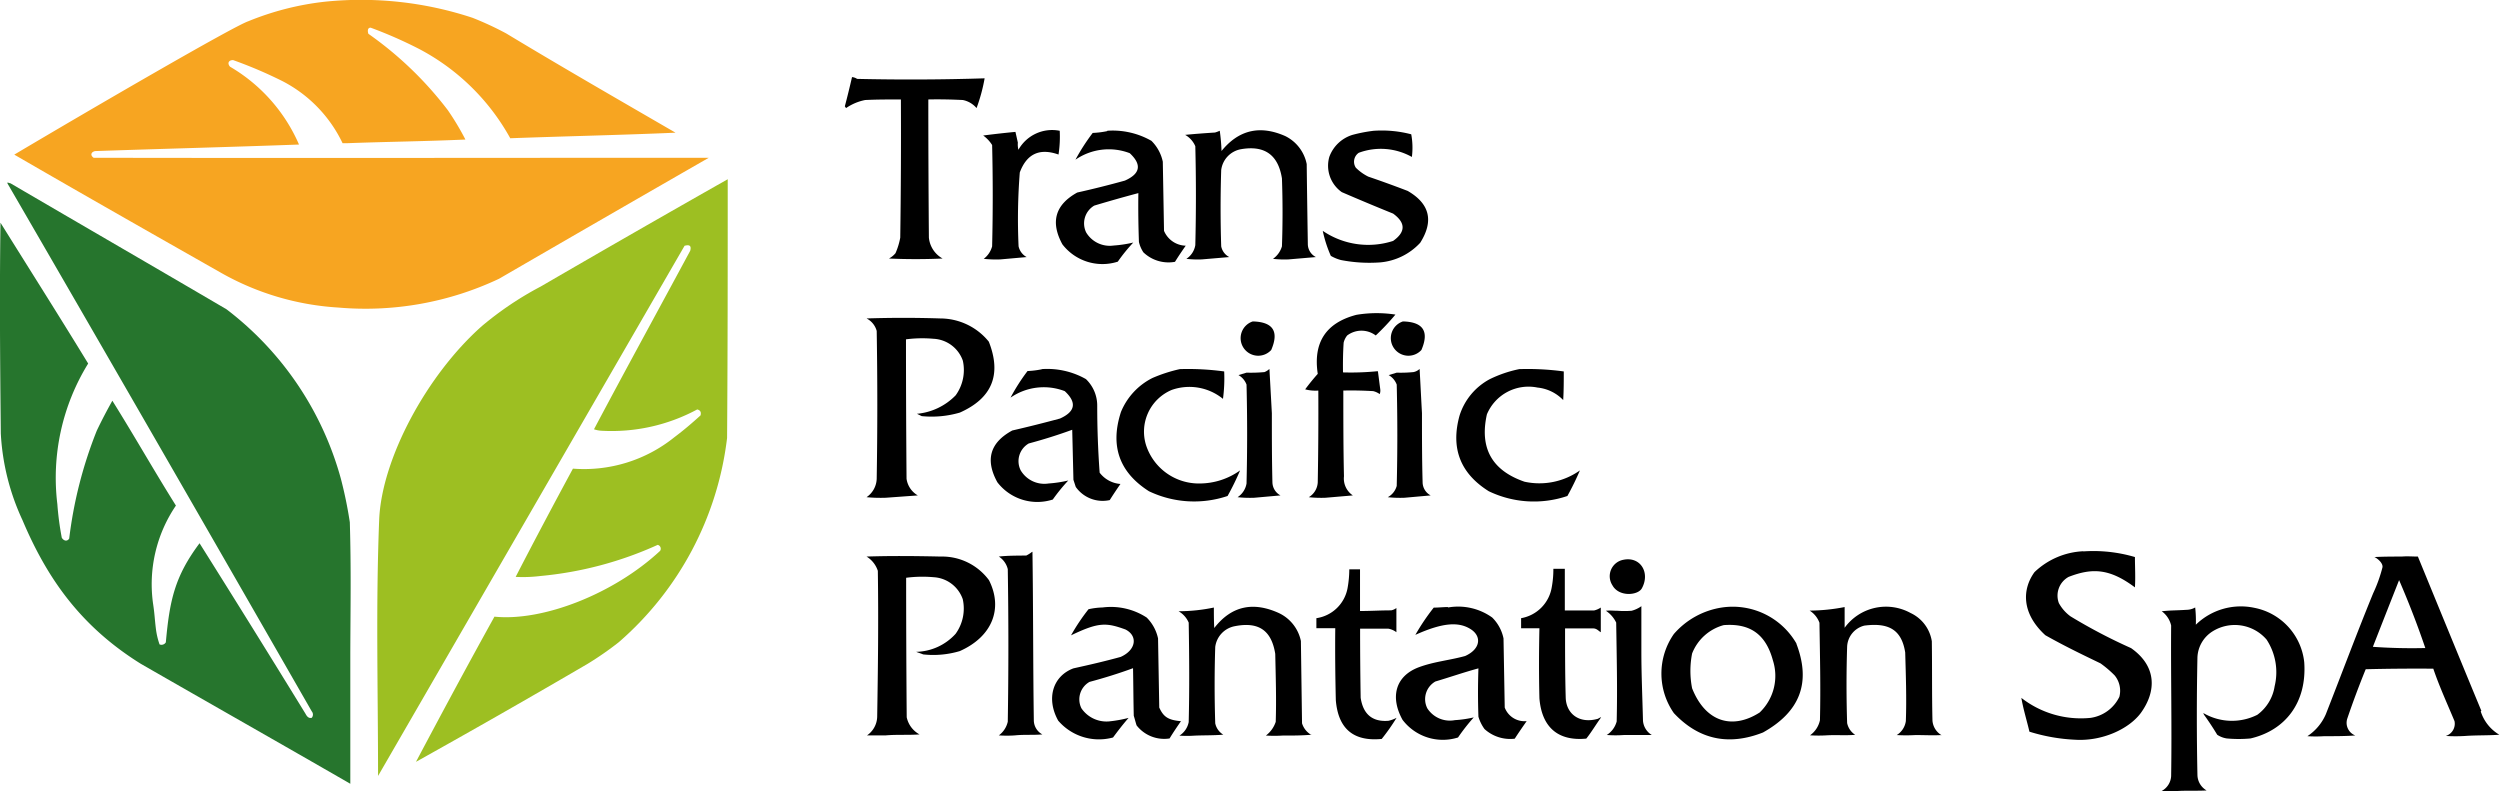 <svg xmlns="http://www.w3.org/2000/svg" viewBox="0 0 309.94 98.11"><defs><style>.cls-1,.cls-2,.cls-3,.cls-4{fill-rule:evenodd;}.cls-2{fill:#f7a521;}.cls-3{fill:#9dbf22;}.cls-4{fill:#26752d;}</style></defs><g id="Capa_2" data-name="Capa 2"><g id="Capa_1-2" data-name="Capa 1"><path class="cls-1" d="M105.67,9.56a1.41,1.41,0,0,1,.59.22c5.28.12,10.54.1,15.81-.07a21.29,21.29,0,0,1-1,3.69,3,3,0,0,0-1.7-1c-1.43-.07-2.86-.1-4.28-.07q0,8.56.07,17.13a3.32,3.32,0,0,0,1.7,2.59c-2.22.1-4.43.1-6.65,0a2.73,2.73,0,0,0,.81-.66,8.62,8.62,0,0,0,.59-1.93q.12-8.57.08-17.13c-1.48,0-3,0-4.43.07a6.31,6.31,0,0,0-2.37,1l-.15-.22c.32-1.21.61-2.41.89-3.62"></path><path class="cls-1" d="M131.38,16.21a14.38,14.38,0,0,1-.15,2.95q-3.51-1.25-4.8,2.22a73.67,73.67,0,0,0-.15,9.16,2,2,0,0,0,1,1.33l-3.25.29a14.33,14.33,0,0,1-2.07-.07A2.88,2.88,0,0,0,123,30.54q.15-6.28,0-12.56a4.16,4.16,0,0,0-1.11-1.18q2-.26,4-.45l.3,1.33a2.66,2.66,0,0,0,.07.89,4.79,4.79,0,0,1,5.1-2.36"></path><path class="cls-1" d="M137.29,16.21a9.69,9.69,0,0,1,5.46,1.25,5.13,5.13,0,0,1,1.41,2.59l.15,8.57A3,3,0,0,0,147,30.46c-.46.66-.91,1.32-1.33,2a4.5,4.5,0,0,1-3.92-1.18A4,4,0,0,1,141.2,30c-.07-2-.1-4-.07-6.06q-2.74.73-5.47,1.55a2.56,2.56,0,0,0-1,3.33,3.41,3.41,0,0,0,3.4,1.62,15.29,15.29,0,0,0,2.44-.37,20.72,20.72,0,0,0-1.92,2.37,6.26,6.26,0,0,1-6.87-2.15q-2.26-4.15,1.84-6.42,3-.67,5.91-1.48,2.88-1.28.6-3.4a7.27,7.27,0,0,0-6.73.81,25.28,25.28,0,0,1,2.14-3.32,11.1,11.1,0,0,0,1.78-.22"></path><path class="cls-1" d="M163.14,31.87l-3.39.29a12.41,12.41,0,0,1-1.93-.07,2.88,2.88,0,0,0,1.11-1.55q.15-4.21,0-8.42-.69-4.39-5.09-3.62a3,3,0,0,0-2.44,2.58q-.15,4.74,0,9.46a1.91,1.91,0,0,0,1,1.33l-3.4.29a12.33,12.33,0,0,1-1.92-.07,2.51,2.51,0,0,0,1.11-1.7q.15-6.13,0-12.26a2.93,2.93,0,0,0-1.26-1.41c1.23-.12,2.46-.21,3.7-.29a4.19,4.19,0,0,0,.59-.22,23.39,23.39,0,0,1,.22,2.51q3.19-3.93,7.9-1.85A4.93,4.93,0,0,1,162,20.34q.06,4.95.14,9.9a1.82,1.82,0,0,0,1,1.63"></path><path class="cls-1" d="M170.38,16.21a14.39,14.39,0,0,1,4.58.44,9.13,9.13,0,0,1,.08,2.81,7.87,7.87,0,0,0-6.58-.52,1.34,1.34,0,0,0-.37,1.85,5.8,5.8,0,0,0,1.55,1.11q2.46.84,4.88,1.77,4.11,2.38,1.55,6.43a7.66,7.66,0,0,1-4.95,2.43,18.49,18.49,0,0,1-4.87-.29,5,5,0,0,1-1.26-.52,15.55,15.55,0,0,1-1-3.1,10,10,0,0,0,8.72,1.25c1.57-1.11,1.57-2.25,0-3.39q-3.19-1.29-6.36-2.66a4,4,0,0,1-1.55-4.36,4.44,4.44,0,0,1,2.88-2.74,18.31,18.31,0,0,1,2.66-.51"></path><path class="cls-1" d="M170.83,46.05c.1.74.19,1.48.29,2.22a1.19,1.19,0,0,1-.07.59,2.29,2.29,0,0,0-.81-.37c-1.24-.07-2.47-.1-3.7-.07,0,3.54,0,7.09.08,10.63a2.52,2.52,0,0,0,1.1,2.37l-3.39.29a14.23,14.23,0,0,1-2.07-.07,2.28,2.28,0,0,0,1.11-1.85q.1-5.68.07-11.37a5,5,0,0,1-1.63-.15q.74-1,1.56-1.92-.88-5.84,4.8-7.32A15.3,15.3,0,0,1,173,39a29.79,29.79,0,0,1-2.44,2.59,2.94,2.94,0,0,0-3.54,0,2.25,2.25,0,0,0-.44.89c-.08,1.23-.1,2.46-.08,3.69a34,34,0,0,0,4.29-.15"></path><path class="cls-1" d="M113.8,61.42l-4,.29a18.77,18.77,0,0,1-2.37-.07,2.87,2.87,0,0,0,1.26-2.29q.15-9.16,0-18.32a2.45,2.45,0,0,0-1.26-1.55q4.59-.15,9.16,0a7.76,7.76,0,0,1,6,2.88Q125,48.48,119,51.15a12.41,12.41,0,0,1-4.73.44l-.59-.29a7.66,7.66,0,0,0,4.8-2.29,5.35,5.35,0,0,0,.89-4.29A4.06,4.06,0,0,0,115.72,42a15.46,15.46,0,0,0-3.4.07q0,8.65.07,17.29a2.84,2.84,0,0,0,1.41,2.07"></path><path class="cls-1" d="M155.31,39.85q3.78.09,2.29,3.54a2.18,2.18,0,1,1-2.29-3.54"></path><path class="cls-1" d="M173.93,39.85c2.51.06,3.28,1.24,2.29,3.54a2.18,2.18,0,1,1-2.29-3.54"></path><path class="cls-1" d="M129.16,45.76A9.72,9.72,0,0,1,134.63,47a4.56,4.56,0,0,1,1.4,3.33q0,4.14.3,8.27a3.57,3.57,0,0,0,2.58,1.4c-.46.66-.9,1.32-1.33,2a4.08,4.08,0,0,1-4.21-1.63c-.1-.29-.19-.59-.29-.88l-.15-6.21c-1.77.65-3.57,1.21-5.39,1.7a2.53,2.53,0,0,0-1,3.33A3.41,3.41,0,0,0,130,59.94a15,15,0,0,0,2.44-.37,22.74,22.74,0,0,0-1.92,2.36,6.25,6.25,0,0,1-6.87-2.14q-2.3-4.17,1.85-6.42c2-.46,3.95-.95,5.91-1.48q2.87-1.29.59-3.4a7.23,7.23,0,0,0-6.72.81A24.29,24.29,0,0,1,127.39,46a11,11,0,0,0,1.77-.22"></path><path class="cls-1" d="M146.3,45.76a33.38,33.38,0,0,1,5.47.29,19.32,19.32,0,0,1-.15,3.4,6.59,6.59,0,0,0-6.35-1.11,5.61,5.61,0,0,0-3.18,6.87,6.88,6.88,0,0,0,6.65,4.73,8.64,8.64,0,0,0,5-1.62,31.91,31.91,0,0,1-1.55,3.17,13,13,0,0,1-9.75-.59q-5.52-3.52-3.47-9.82a8.18,8.18,0,0,1,3.91-4.22,18.71,18.71,0,0,1,3.4-1.1"></path><path class="cls-1" d="M157.38,45.76l.3,5.46c0,2.86,0,5.72.07,8.57a1.88,1.88,0,0,0,1,1.63l-3.25.29a14.33,14.33,0,0,1-2.07-.07,2.52,2.52,0,0,0,1.11-1.7q.15-6.13,0-12.26a2.29,2.29,0,0,0-1-1.18l1-.3a18.3,18.3,0,0,0,2.22-.07,1.85,1.85,0,0,0,.59-.37"></path><path class="cls-1" d="M188.41,45.76a33.2,33.2,0,0,1,5.46.29c0,1.19,0,2.37-.07,3.55a5.12,5.12,0,0,0-3.18-1.55,5.59,5.59,0,0,0-6.28,3.32q-1.4,6.26,4.66,8.35a8.68,8.68,0,0,0,6.87-1.4,34.27,34.27,0,0,1-1.55,3.17,12.92,12.92,0,0,1-9.75-.59q-5.3-3.32-3.62-9.38A7.75,7.75,0,0,1,184.71,47a15.24,15.24,0,0,1,3.7-1.25"></path><path class="cls-1" d="M176,45.76c.1,1.82.19,3.64.29,5.46,0,2.86,0,5.72.08,8.57a1.86,1.86,0,0,0,1,1.63l-3.25.29a14.33,14.33,0,0,1-2.07-.07,2.26,2.26,0,0,0,1.11-1.4q.15-6.29,0-12.56a2.29,2.29,0,0,0-1-1.18l1-.3a15.91,15.91,0,0,0,2.07-.07,1.49,1.49,0,0,0,.74-.37"></path><path class="cls-1" d="M258.29,68.36a18.14,18.14,0,0,1,6.39.7c0,1.21.08,2.48,0,3.76-3.15-2.35-5.29-2.43-8.22-1.3a2.65,2.65,0,0,0-1.21,3.25,5,5,0,0,0,1.44,1.64,67,67,0,0,0,7.51,3.94c3.15,2.21,3.21,5.3,1.19,8.07-1.51,2-4.81,3.49-8.11,3.29a22.39,22.39,0,0,1-5.68-1c-.32-1.38-.77-2.81-1-4.19A12,12,0,0,0,259.17,89a4.7,4.7,0,0,0,3.58-2.61,3,3,0,0,0-.58-2.65,13.17,13.17,0,0,0-1.76-1.5c-2.41-1.16-4.52-2.18-6.84-3.49-3-2.75-2.86-5.73-1.34-7.82a9.37,9.37,0,0,1,6.06-2.59"></path><path class="cls-1" d="M128,68.42c.1,6.94.07,14,.17,20.92a2,2,0,0,0,1.06,1.71c-1.14.1-2.26,0-3.4.12a14.1,14.1,0,0,1-2,0,2.88,2.88,0,0,0,1.11-1.7q.15-9.45,0-18.91A2.57,2.57,0,0,0,123.83,69c1.14-.13,2.28-.11,3.41-.13a3.83,3.83,0,0,0,.72-.46"></path><path class="cls-1" d="M114,91.05c-1.33.1-2.85,0-4.18.12-.79,0-1.58,0-2.33,0a2.89,2.89,0,0,0,1.26-2.29c.1-6.11.17-12,.08-18.11A3.25,3.25,0,0,0,107.43,69c3-.1,6.13-.07,9.18,0a7.22,7.22,0,0,1,6,2.93c1.77,3.5.42,7-3.62,8.79a11.48,11.48,0,0,1-4.55.41c-.2-.1-.65-.22-.85-.32a6.78,6.78,0,0,0,4.88-2.23,5.35,5.35,0,0,0,.89-4.29,4.06,4.06,0,0,0-3.62-2.73,15.46,15.46,0,0,0-3.4.07q0,8.64.07,17.29A3.17,3.17,0,0,0,114,91.05"></path><path class="cls-1" d="M201.26,69.4c2.13-.44,3.35,1.62,2.29,3.54-.49.89-2.85,1.09-3.65-.38a2.07,2.07,0,0,1,1.36-3.16"></path><path class="cls-1" d="M167.28,70.58h1.33v5.17c1.38,0,2.47-.08,3.86-.08a1.59,1.59,0,0,0,.65-.29c0,1,0,2,0,3a2.35,2.35,0,0,0-1-.44c-1.21,0-2.27,0-3.5,0q0,4.29.07,8.57c.33,2.2,1.62,3,3.45,2.85a4,4,0,0,0,1-.37,25.15,25.15,0,0,1-1.84,2.62q-5.25.51-5.69-4.8c-.07-3-.1-6-.07-8.93H163.2V76.64a4.61,4.61,0,0,0,3.86-3.7,13.37,13.37,0,0,0,.22-2.36"></path><path class="cls-1" d="M192.58,70.52H194c0,1.72,0,3.44,0,5.16,1.38,0,1.93,0,3.64,0a2.5,2.5,0,0,0,.82-.36c0,1,0,2.08,0,3.06-.24-.12-.49-.47-.93-.47-1.38,0-2.27,0-3.5,0,0,2.85,0,5.71.08,8.56.05,2,1.66,3.31,4,2.64,0,0,.34-.22.39-.17-.57.77-1.23,1.88-1.84,2.63-3.51.34-5.52-1.42-5.81-5-.07-3-.06-5.73,0-8.68-.74,0-1.53,0-2.27,0,0-.46,0-.87,0-1.25a4.66,4.66,0,0,0,3.8-3.84,12.16,12.16,0,0,0,.2-2.33"></path><path class="cls-1" d="M307.63,88.13C305,81.78,302.35,75.31,299.76,69c-.76,0-1.26-.06-2,0-1.11,0-2.13,0-3.39.06.44.2,1.08.78,1,1.27a17.82,17.82,0,0,1-1.15,3.21c-2.05,5-3.88,9.93-5.87,15a6.21,6.21,0,0,1-2.29,2.73,16,16,0,0,0,2.08,0c1.32,0,2.63,0,3.86-.09a1.68,1.68,0,0,1-1-2.07c.7-2.07,1.47-4.12,2.29-6.14,2.85-.07,5.52-.09,8.38-.07.74,2.19,1.74,4.36,2.63,6.5a1.59,1.59,0,0,1-1.08,1.84,19.39,19.39,0,0,0,2.42,0c1.38-.1,2.84-.05,4.22-.15a5.18,5.18,0,0,1-2.31-2.9m-13.37-8q1.62-4.14,3.25-8.27c1.19,2.75,2.28,5.56,3.25,8.42q-3.25.08-6.5-.15"></path><path class="cls-1" d="M136.7,75.31a8.12,8.12,0,0,1,5.46,1.25,5.17,5.17,0,0,1,1.41,2.59l.15,8.57c.52,1.14,1.08,1.55,2.69,1.69-.46.66-1,1.46-1.41,2.14a4.34,4.34,0,0,1-4.09-1.62c-.1-.29-.25-.89-.35-1.19-.05-2.07-.05-3.83-.09-5.9-1.77.65-3.57,1.21-5.4,1.7a2.49,2.49,0,0,0-1,3.27,3.76,3.76,0,0,0,3.39,1.63,15.65,15.65,0,0,0,2.46-.44c-.68.77-1.33,1.62-1.93,2.43a6.65,6.65,0,0,1-6.8-2.09c-1.54-2.78-.63-5.54,1.89-6.48,2-.44,3.9-.88,5.86-1.42,1.92-.86,2.15-2.61.59-3.4-2.36-.85-3.3-.94-6.75.73a24.75,24.75,0,0,1,2.17-3.24,8.93,8.93,0,0,1,1.78-.22"></path><path class="cls-1" d="M162.61,91.09c-1.13.09-2.14.11-3.58.1a16.2,16.2,0,0,1-2.09,0,3.52,3.52,0,0,0,1.22-1.7c.09-2.8,0-5.63-.06-8.43-.47-2.93-2.07-4-5-3.43a3,3,0,0,0-2.44,2.58q-.15,4.72,0,9.46a2.14,2.14,0,0,0,1,1.41c-1.13.1-2.4.07-3.54.12a13.39,13.39,0,0,1-1.9,0,2.55,2.55,0,0,0,1.15-1.68c.1-4.09.07-8.24,0-12.33a2.94,2.94,0,0,0-1.26-1.41,21.41,21.41,0,0,0,4.38-.46c0,.84,0,1.7.05,2.54,2.16-2.79,4.87-3.28,8-1.86a4.93,4.93,0,0,1,2.74,3.47q.07,5.1.14,10.2a2.51,2.51,0,0,0,1.17,1.45"></path><path class="cls-1" d="M179.54,75.31A7.25,7.25,0,0,1,185,76.56a5.08,5.08,0,0,1,1.4,2.59l.15,8.57a2.62,2.62,0,0,0,2.72,1.68c-.46.66-1.05,1.51-1.48,2.18a4.73,4.73,0,0,1-3.75-1.2,5.13,5.13,0,0,1-.75-1.52c-.07-2-.07-3.93,0-6-1.83.5-3.52,1.09-5.34,1.63a2.52,2.52,0,0,0-1,3.32,3.32,3.32,0,0,0,3.42,1.47,14,14,0,0,0,2.34-.34,24.55,24.55,0,0,0-1.95,2.49,6.27,6.27,0,0,1-6.88-2.19c-1.54-2.78-.92-5.4,2-6.51,1.9-.71,3.8-.86,5.76-1.4,1.92-.86,2.09-2.45.67-3.34s-3.35-.86-6.84.72a26.72,26.72,0,0,1,2.28-3.38c.62,0,1.18-.07,1.75-.07"></path><path class="cls-1" d="M203.49,75.08c0,1.88,0,3.78,0,5.68,0,2.86.13,5.73.2,8.58a2.27,2.27,0,0,0,1.09,1.78c-1.1,0-2.31,0-3.4,0a14.41,14.41,0,0,1-2.18,0,2.84,2.84,0,0,0,1.23-1.68c.1-4.19,0-8.07-.06-12.25a3.64,3.64,0,0,0-1.28-1.47c.61-.06.89,0,1.43,0a11.5,11.5,0,0,0,1.76,0,3.68,3.68,0,0,0,1.2-.56"></path><path class="cls-1" d="M240.73,91.13c-1.13.06-2.13,0-3.26,0a20,20,0,0,1-2.32,0,2.42,2.42,0,0,0,1.13-1.74c.1-2.8,0-5.69-.08-8.5-.46-2.92-2.15-3.7-5.06-3.33A2.81,2.81,0,0,0,229,80.18q-.15,4.72,0,9.46a2.28,2.28,0,0,0,1,1.46c-1.14.1-2.32,0-3.47.06a16.82,16.82,0,0,1-2.13,0,3.08,3.08,0,0,0,1.23-1.87c.1-4.09,0-8-.06-12.08a3,3,0,0,0-1.22-1.51,23.23,23.23,0,0,0,4.34-.44c0,.83,0,1.73,0,2.57A6.33,6.33,0,0,1,236.87,76a4.66,4.66,0,0,1,2.63,3.5c.05,3.3,0,6.55.08,9.85a2.3,2.3,0,0,0,1.15,1.81"></path><path class="cls-1" d="M273.53,98c-1.17.06-2.33,0-3.47.06a15.71,15.71,0,0,1-2.06,0,2.23,2.23,0,0,0,1.17-1.84c.1-6.25-.05-12.48,0-18.67A3,3,0,0,0,268,75.78c1.27-.13,1.53-.08,3.15-.18a2.16,2.16,0,0,0,1-.29,14.52,14.52,0,0,1,.08,2.14,8,8,0,0,1,7.23-2.1,7.7,7.7,0,0,1,6.21,6.75c.35,5-2.35,8.45-6.66,9.45a16,16,0,0,1-2.94,0,2.88,2.88,0,0,1-1.19-.46c-.48-.8-1-1.59-1.55-2.36,0,0-.2-.27-.15-.32a7,7,0,0,0,6.67.21A5.4,5.4,0,0,0,282,85.08a7.38,7.38,0,0,0-1-5.79,5.2,5.2,0,0,0-6.72-1,4,4,0,0,0-1.85,3.18q-.15,7.32,0,14.63a2.27,2.27,0,0,0,1.14,1.9"></path><path class="cls-1" d="M222.72,79.79a9.12,9.12,0,0,0-9.2-4.48,9.84,9.84,0,0,0-6,3.29,8.56,8.56,0,0,0,0,9.81c3.1,3.3,6.81,4.07,11.05,2.4,4.54-2.54,6-6.12,4.14-11m-4.55,8.52c-3.39,2.17-6.72,1.19-8.38-3a11.16,11.16,0,0,1,0-4.31,5.84,5.84,0,0,1,3.92-3.52c3.31-.25,5.23,1.17,6.1,4.38a6.28,6.28,0,0,1-1.6,6.41"></path><path class="cls-2" d="M40.29.21a44,44,0,0,1,18.3,2,39.1,39.1,0,0,1,4.16,1.93c6.94,4.19,14,8.25,21,12.31-6.9.3-13.74.44-20.49.69A27.53,27.53,0,0,0,52,6.09a54.15,54.15,0,0,0-6.05-2.66c-.38,0-.4.4-.28.76a44.48,44.48,0,0,1,9.85,9.47,33,33,0,0,1,2.18,3.64c-4.9.22-9.66.27-14.56.45-.2,0-.47,0-.67,0a16.78,16.78,0,0,0-7.41-7.67,54.81,54.81,0,0,0-6.16-2.63c-.6,0-.73.43-.38.82a20.71,20.71,0,0,1,8.55,9.65c-8.47.31-16.8.52-25.27.81-.47.09-.68.49-.19.83,25.41.05,50.85,0,76.26,0q-13,7.46-26,15a38.75,38.75,0,0,1-19.91,3.57,33.58,33.58,0,0,1-14.56-4.31C18.91,29,10.24,24.08,1.77,19.17c9.52-5.65,27.11-15.88,29-16.53A35.35,35.35,0,0,1,40.29.21"></path><path class="cls-3" d="M67,71.41a17.68,17.68,0,0,1-3.07.11c2.23-4.33,4.78-9.13,7.1-13.42a17.84,17.84,0,0,0,12.57-3.89c1.21-.91,2.13-1.7,3.25-2.71.12-.47-.08-.65-.41-.74A22.34,22.34,0,0,1,74.55,53.4a3.34,3.34,0,0,1-.91-.18c3.9-7.36,8-14.83,11.93-22.13.17-.62-.08-.79-.7-.62q-19,32.87-38,65.73c0-10.88-.29-20.9.14-31.78.31-7.52,5.88-17.92,12.74-24a40.79,40.79,0,0,1,7.29-4.9q11.55-6.71,23.18-13.3c0,10.59,0,21.48-.08,32.08A39.73,39.73,0,0,1,76.71,79.62a39.62,39.62,0,0,1-3.86,2.68c-7,4.09-14.23,8.22-21.28,12.15,3.18-6,6.47-12.12,9.73-18,6,.61,14.8-2.82,20.54-8.16a.49.49,0,0,0-.3-.74A45.16,45.16,0,0,1,67,71.41"></path><path class="cls-4" d="M.1,53.73C0,43.62-.06,36.31.06,27.61c3.49,5.6,7.43,11.82,10.87,17.46A27,27,0,0,0,7.11,62.5a36.31,36.31,0,0,0,.55,4.17c.25.4.67.49.92.1A53.17,53.17,0,0,1,12,53.39c.6-1.26,1.25-2.5,1.93-3.71,2.7,4.31,5.18,8.7,7.88,13A17.32,17.32,0,0,0,19,75c.17,1.14.18,1.75.32,2.89a9.3,9.3,0,0,0,.46,2,.62.62,0,0,0,.78-.26c.47-5.2,1.1-8.16,4.18-12.28q6.61,10.51,13.13,21.13c.18.35.41.61.78.51a.62.62,0,0,0,0-.8C26.14,66.38,13.52,44.46.92,22.73c0-.17,0-.09.39,0,8.84,5.17,17.93,10.43,26.78,15.62a39.55,39.55,0,0,1,14.17,21,52.21,52.21,0,0,1,1.11,5.4c.17,5.79.08,10.44.06,16.24,0,5.3,0,10.83,0,16.18-8.67-5-17.28-9.88-25.95-14.86C10,77.66,5.84,71.7,2.79,64.49A29,29,0,0,1,.1,53.73"></path></g></g></svg>